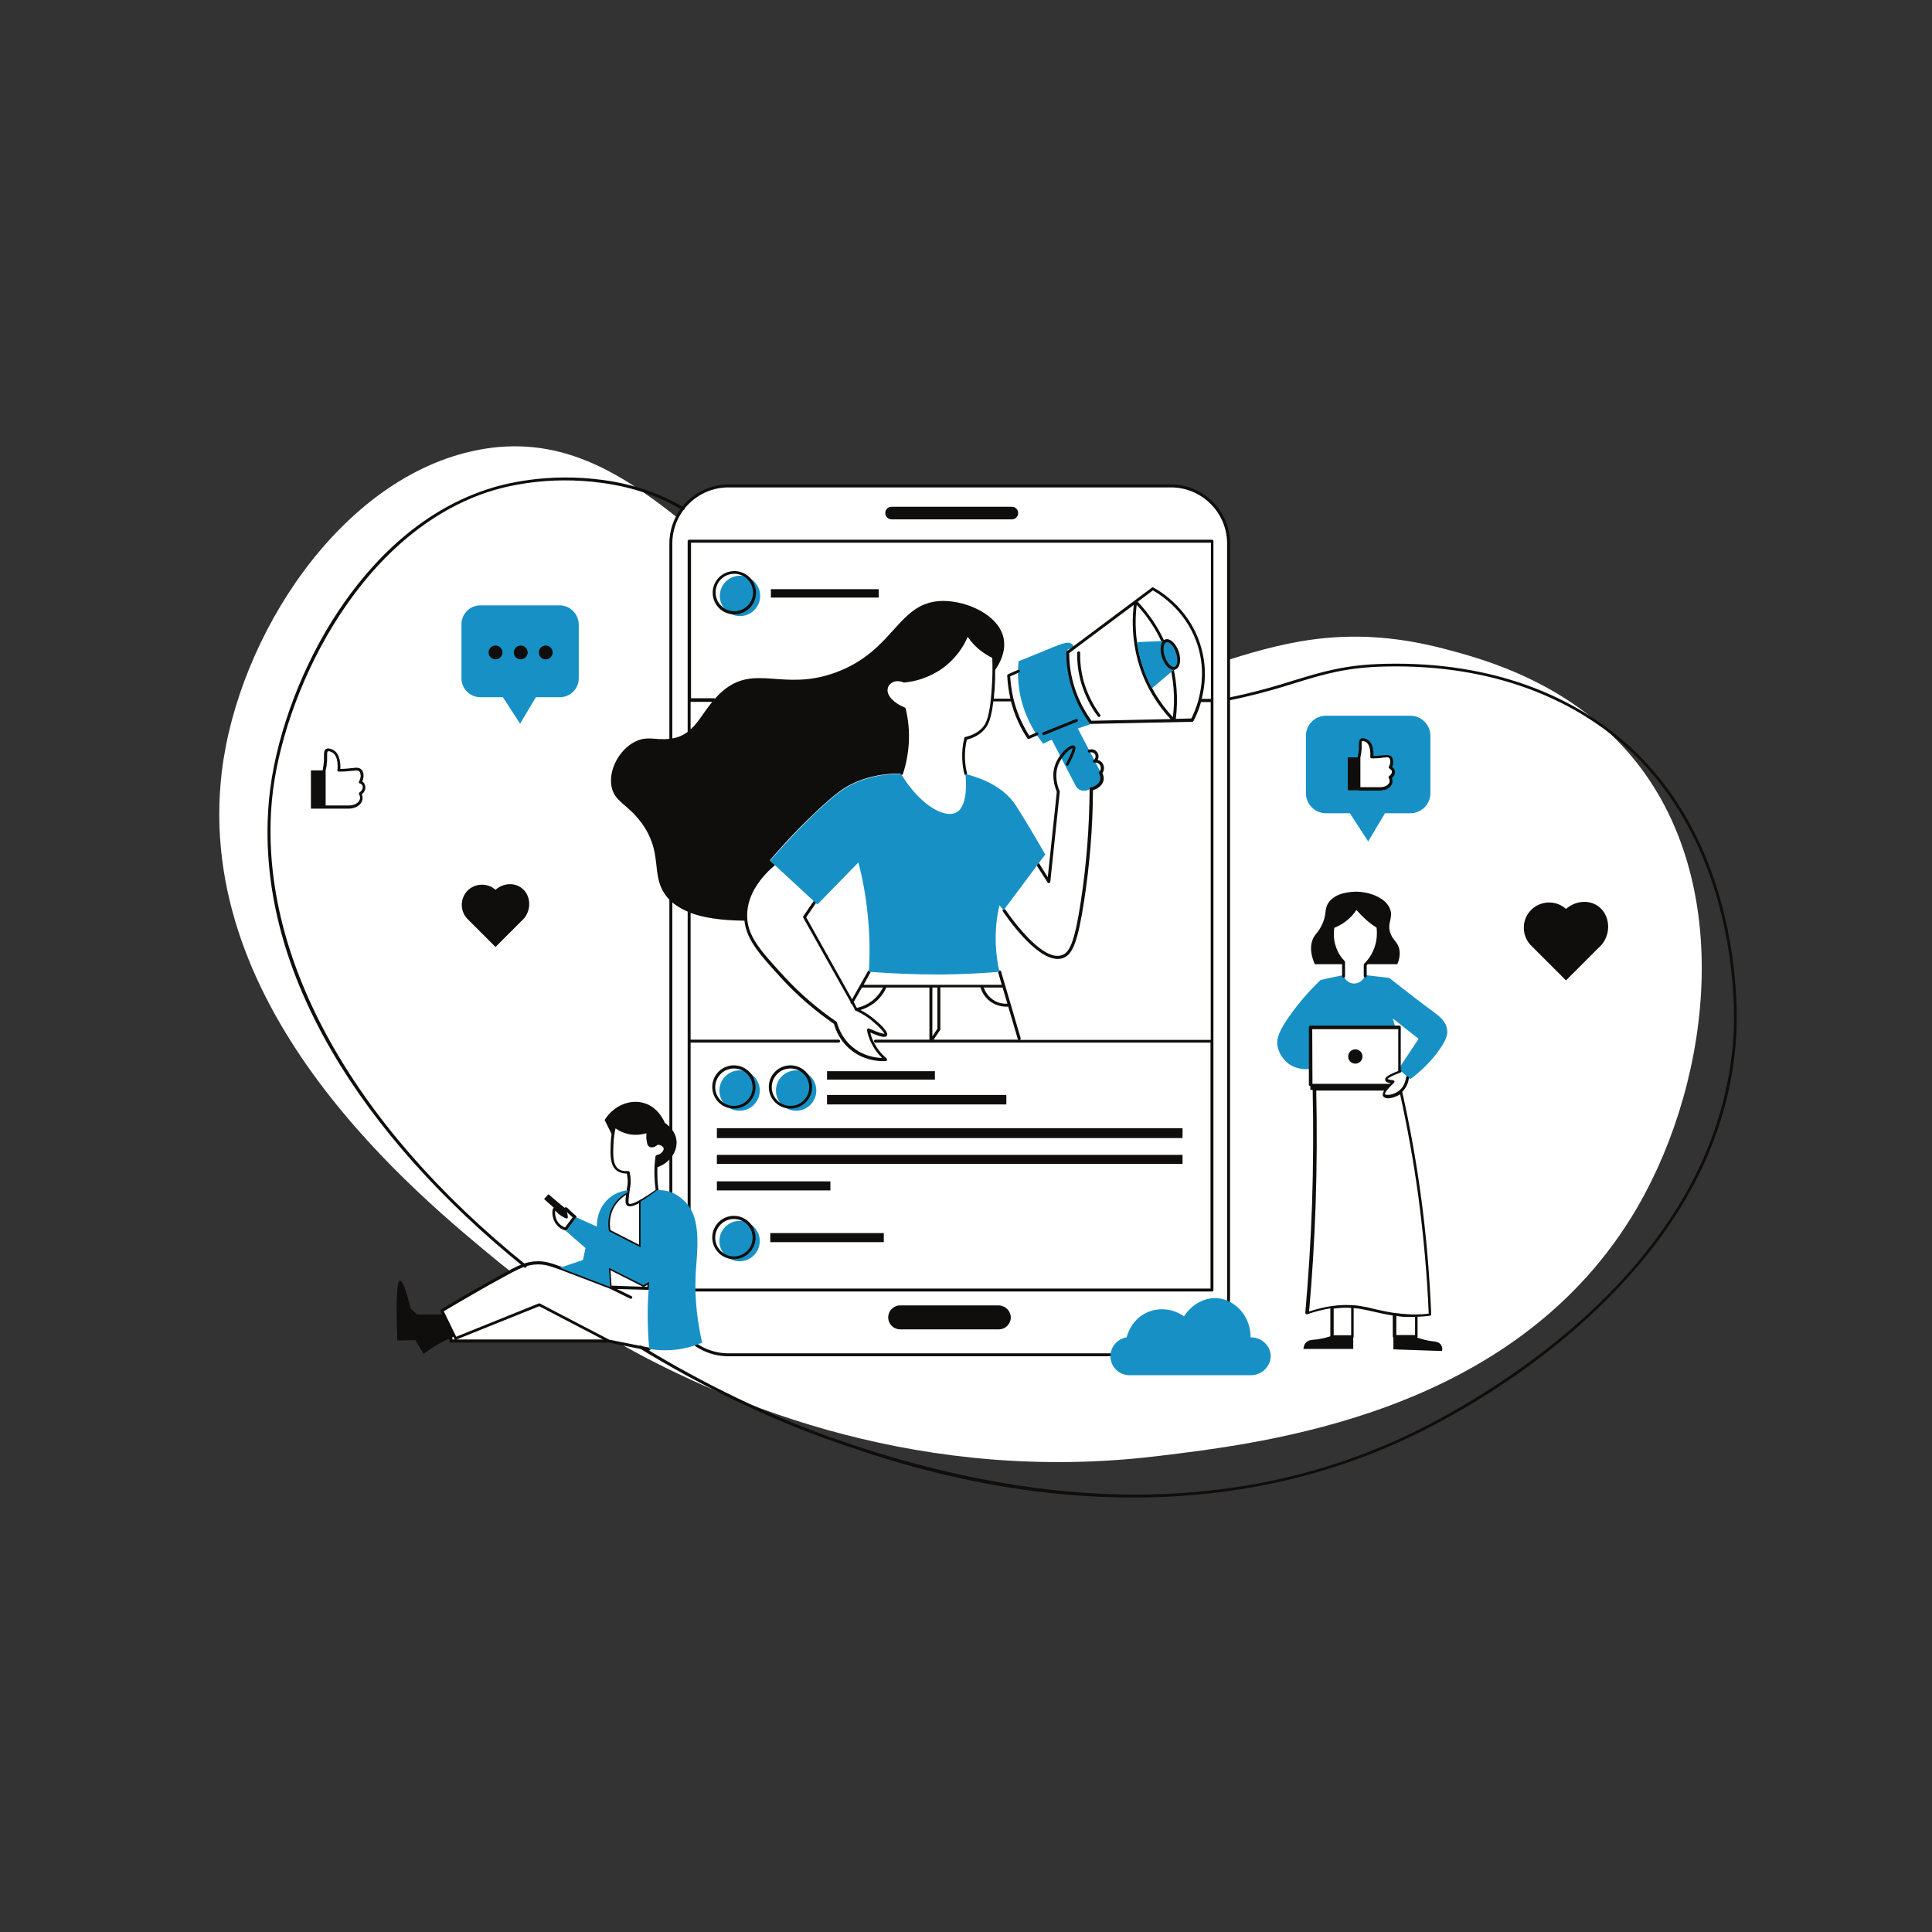 <svg xmlns="http://www.w3.org/2000/svg" xmlns:xlink="http://www.w3.org/1999/xlink" width="1080" viewBox="0 0 810 810" height="1080" preserveAspectRatio="xMidYMid meet"><rect x="0" y="0" width="810" height="810" fill="#333333" stroke="none"/><defs><clipPath id="bf5e3619ea"><path d="M 112 200 L 728.137 200 L 728.137 627.855 L 112 627.855 Z M 112 200 " clip-rule="nonzero"></path></clipPath></defs><path fill="#ffffff" d="M 283.898 216.953 C 287.863 209.105 295.973 203.73 305.402 203.73 L 490.938 203.73 C 504.246 203.73 515.086 214.57 515.086 227.879 L 515.086 276.621 C 541.262 268.336 567.617 262.078 605.605 272.039 C 621.293 276.18 659.457 286.141 685.898 319.367 C 729 373.574 716.309 458.363 683.785 510.629 C 632.75 592.777 531.391 604.941 485.117 610.492 C 387.637 622.215 307.695 590.309 259.129 562.898 L 255.34 562.105 L 189.148 562.105 L 189.148 556.992 L 185.355 549.324 L 214.004 533.02 C 212.238 531.609 210.918 530.551 209.859 529.758 C 174.164 500.496 81 424.168 92.988 323.598 C 99.773 267.102 142.609 199.941 200.34 188.656 C 233.395 182.223 258.512 196.766 283.898 216.953 " fill-opacity="1" fill-rule="nonzero"></path><path fill="#1791c5" d="M 333.785 448.758 C 329.113 448.758 325.32 452.547 325.32 457.219 C 325.32 461.891 329.113 465.68 333.785 465.68 C 338.453 465.68 342.246 461.891 342.246 457.219 C 342.246 452.547 338.453 448.758 333.785 448.758 Z M 310.25 241.367 C 305.578 241.367 301.789 245.156 301.789 249.824 C 301.789 254.496 305.578 258.289 310.25 258.289 C 314.922 258.289 318.711 254.496 318.711 249.824 C 318.711 245.156 314.922 241.367 310.25 241.367 Z M 310.074 511.863 C 305.402 511.863 301.613 515.656 301.613 520.324 C 301.613 524.996 305.402 528.789 310.074 528.789 C 314.746 528.789 318.535 524.996 318.535 520.324 C 318.535 515.656 314.746 511.863 310.074 511.863 Z M 310.074 448.758 C 305.402 448.758 301.613 452.547 301.613 457.219 C 301.613 461.891 305.402 465.68 310.074 465.68 C 314.746 465.68 318.535 461.891 318.535 457.219 C 318.535 452.547 314.746 448.758 310.074 448.758 Z M 459.559 329.504 L 456.387 331.09 C 454.359 332.148 451.891 331.355 450.922 329.328 L 440.961 310.113 C 439.727 310.645 438.492 311.258 437.348 311.789 C 434.703 308.527 430.559 302.445 428.27 293.809 C 426.508 287.02 426.684 281.117 427.035 277.238 C 430.473 275.828 433.91 274.504 437.434 273.008 C 444.75 270.012 447.746 268.598 449.422 270.012 C 449.949 270.453 450.215 270.977 450.305 271.332 C 449.422 271.684 448.539 272.039 447.66 272.301 C 447.57 275.301 447.746 279 448.629 283.055 C 450.305 291.516 453.918 297.773 456.648 301.562 C 456.738 301.562 457.266 301.918 457.355 302.535 C 457.441 303.152 457.004 303.77 456.387 303.945 C 454.887 304.387 453.387 304.914 451.891 305.441 C 455.062 311.523 458.234 317.605 461.41 323.688 C 462.289 325.98 461.586 328.445 459.559 329.504 Z M 603.754 439.68 C 601.461 443.027 597.586 447.789 591.238 452.457 L 587.008 448.758 C 586.742 448.582 586.566 448.406 586.301 448.141 L 587.008 447.172 L 594.766 435.535 L 583.922 426.988 L 584.98 430.602 L 549.812 430.602 L 549.812 447.875 L 549.285 448.141 C 548.492 448.227 544.172 448.844 540.207 445.938 C 539.852 445.672 536.152 442.852 535.535 438.094 C 535.27 435.887 535.535 432.805 541.793 424.344 C 544.438 420.73 548.316 415.969 553.691 410.855 C 556.863 410.152 560.035 409.445 563.211 408.828 C 563.828 410.945 565.766 412.445 567.883 412.355 C 569.91 412.266 571.758 410.855 572.289 408.828 L 582.426 409.977 C 590.004 415.969 595.996 420.551 601.375 424.52 C 603.227 425.93 606.133 428.043 606.664 431.395 C 607.102 433.598 606.398 435.801 603.754 439.68 " fill-opacity="1" fill-rule="nonzero"></path><path fill="#1791c5" d="M 234.625 253.793 L 201.398 253.793 C 197.078 253.793 193.465 257.316 193.465 261.723 L 193.465 284.379 C 193.465 288.695 196.992 292.309 201.398 292.309 L 210.828 292.309 L 218.055 303.414 L 224.668 292.309 L 234.715 292.309 C 239.035 292.309 242.648 288.785 242.648 284.379 L 242.648 261.637 C 242.473 257.316 238.945 253.793 234.625 253.793 Z M 599.699 308.438 L 599.699 332.59 C 599.699 337.172 595.91 340.961 591.328 340.961 L 580.66 340.961 L 573.609 352.773 L 565.941 340.961 L 555.895 340.961 C 551.312 340.961 547.52 337.172 547.52 332.59 L 547.52 308.438 C 547.52 303.855 551.312 300.066 555.895 300.066 L 591.238 300.066 C 595.91 300.066 599.699 303.855 599.699 308.438 " fill-opacity="1" fill-rule="nonzero"></path><path fill="#0f0e0c" d="M 461.32 326.598 C 461.41 325.625 461.055 324.832 460.793 324.305 C 460.617 324.039 460.703 323.777 460.879 323.598 C 461.586 322.805 461.672 321.75 461.234 320.867 C 460.793 320.074 459.824 319.543 458.852 319.723 C 458.59 319.723 458.324 319.633 458.234 319.367 C 458.148 319.105 458.234 318.84 458.5 318.664 C 459.293 318.133 459.559 317.078 459.117 316.285 C 458.676 315.578 457.707 315.227 456.914 315.492 C 456.562 315.578 456.207 315.492 456.121 315.137 C 456.031 314.785 456.121 314.434 456.473 314.344 C 457.883 313.816 459.469 314.344 460.176 315.668 C 460.703 316.637 460.703 317.695 460.176 318.574 C 461.055 318.84 461.938 319.367 462.379 320.25 C 463.082 321.484 462.996 322.98 462.203 324.129 C 462.555 324.832 462.82 325.801 462.73 326.859 C 462.465 328.887 460.617 330.652 458.234 331.266 C 458.148 347.133 456.824 362.996 454.445 378.246 C 451.891 394.551 449.773 400.281 445.633 401.691 C 444.926 401.957 444.223 402.043 443.43 402.043 C 434.086 402.043 421.922 384.238 420.426 382.035 C 420.25 381.77 420.336 381.332 420.602 381.152 C 420.863 380.977 421.219 381.066 421.48 381.332 C 422.098 382.211 436.465 403.543 445.191 400.457 C 448.277 399.398 450.48 395.52 453.125 377.98 C 455.504 362.559 456.738 346.691 456.824 330.652 L 456.824 330.473 C 456.824 330.473 456.824 330.387 456.914 330.387 C 456.914 330.387 456.914 330.297 457.004 330.297 L 457.18 330.121 L 457.355 330.121 C 459.469 329.68 461.055 328.27 461.32 326.598 Z M 435.672 362.027 L 439.285 367.758 L 443.074 331.973 C 442.105 329.594 440.695 325.098 442.461 320.426 C 443.957 316.371 447.484 313.109 449.336 312.582 C 449.773 312.406 450.215 312.492 450.48 312.672 C 451.184 313.109 451.449 314.168 448.012 320.691 C 447.836 320.957 447.484 321.133 447.219 320.957 C 446.953 320.777 446.777 320.426 446.953 320.16 C 449.422 315.492 449.688 314.082 449.688 313.641 C 448.805 313.816 445.191 316.723 443.605 320.867 C 442.02 325.273 443.34 329.504 444.223 331.621 C 444.223 331.707 444.309 331.797 444.309 331.973 L 440.344 369.695 C 440.344 369.961 440.168 370.137 439.902 370.227 L 439.727 370.227 C 439.551 370.227 439.285 370.137 439.199 369.961 L 434.613 362.82 C 434.438 362.559 434.527 362.117 434.793 361.941 C 435.145 361.586 435.496 361.676 435.672 362.027 Z M 571.23 442.941 C 571.23 444.613 569.91 445.938 568.234 445.938 C 566.559 445.938 565.238 444.613 565.238 442.941 C 565.238 441.266 566.559 439.941 568.234 439.941 C 569.91 439.941 571.23 441.266 571.23 442.941 Z M 590.18 552.145 C 590.18 552.145 590.27 552.145 590.18 552.145 C 590.27 552.145 590.27 552.145 590.18 552.145 L 593.266 552.145 L 593.266 559.723 L 585.422 559.723 L 585.422 551.703 C 586.832 551.969 588.418 552.145 590.18 552.145 Z M 569.82 547.473 C 567.969 547.207 566.117 547.121 564.27 547.121 L 563.473 547.121 C 563.211 547.121 562.859 547.121 562.594 547.207 L 561.977 547.207 C 561.27 547.207 560.652 547.297 559.949 547.387 C 559.684 547.387 559.422 547.473 559.156 547.473 C 558.891 547.473 558.715 547.562 558.449 547.562 L 558.363 547.562 C 555.277 548 552.105 548.797 548.844 549.852 C 550.164 535.047 551.047 520.148 551.574 505.344 C 552.105 489.391 552.191 473.172 551.84 457.219 L 580.309 457.219 C 579.781 458.102 579.516 458.98 579.867 459.598 C 580.043 459.863 580.398 460.215 581.191 460.391 C 581.367 460.391 581.633 460.48 581.895 460.48 C 583.305 460.48 585.332 459.863 587.008 458.805 C 590.094 472.82 592.648 487.008 594.586 501.199 C 596.789 517.504 598.289 534.164 598.996 550.734 C 597.145 551 595.293 551.086 593.441 551.086 C 592.473 551.086 591.414 551.086 590.445 551 L 590.27 551 C 588.508 550.91 586.656 550.734 584.891 550.469 L 584.629 550.469 C 581.633 550.027 578.988 549.414 576.52 548.883 C 574.227 548.266 572.113 547.824 569.82 547.473 Z M 561.887 548.355 C 561.887 548.355 561.977 548.355 561.887 548.355 C 562.594 548.355 563.211 548.266 563.914 548.266 C 564.797 548.266 565.59 548.266 566.473 548.355 L 566.473 559.812 L 559.156 559.812 L 559.156 548.617 C 560.035 548.531 561.008 548.441 561.887 548.355 Z M 550.164 431.48 L 586.215 431.48 L 586.215 449.02 C 581.453 450.871 580.574 451.844 580.75 452.812 C 580.836 453.516 581.543 453.867 582.953 454.133 L 582.688 454.398 L 550.254 454.398 Z M 604.105 563.777 C 603.227 562.543 601.727 562.457 600.316 562.281 C 598.73 562.105 596.703 561.664 594.148 560.781 C 594.234 560.695 594.324 560.52 594.324 560.34 L 594.324 552.055 C 596.086 551.969 597.848 551.879 599.523 551.617 C 599.875 551.617 600.051 551.262 600.051 551 C 599.348 534.254 597.938 517.418 595.645 500.848 C 593.707 486.48 591.062 471.938 587.891 457.746 C 589.918 455.809 590.535 453.34 590.711 451.93 C 590.711 451.578 590.535 451.312 590.18 451.227 C 589.828 451.137 589.562 451.402 589.477 451.754 C 589.301 452.988 588.77 455.367 586.832 457.043 C 585.156 458.539 582.602 459.246 581.191 458.98 C 580.84 458.895 580.75 458.805 580.66 458.805 C 580.398 458.453 581.633 456.512 584.453 453.957 C 584.629 453.781 584.715 453.516 584.629 453.34 C 584.539 453.074 584.363 452.988 584.098 452.898 C 582.426 452.723 581.895 452.457 581.719 452.371 C 581.895 452.105 582.777 451.312 587.184 449.637 C 587.535 449.551 587.625 449.199 587.535 448.844 C 587.449 448.668 587.359 448.582 587.273 448.492 L 587.273 430.602 C 587.273 430.246 587.008 429.984 586.656 429.984 L 549.371 429.984 C 549.02 429.984 548.754 430.246 548.754 430.602 L 548.754 454.75 C 548.754 455.102 549.02 455.367 549.371 455.367 L 549.371 456.953 L 550.344 456.953 C 550.695 472.906 550.605 489.035 550.078 504.988 C 549.547 520.062 548.578 535.309 547.258 550.383 C 547.258 550.559 547.344 550.824 547.52 550.91 C 547.699 551 547.875 551.086 548.137 551 C 551.398 549.852 554.574 549.059 557.746 548.531 L 557.746 560.254 C 555.277 561.047 553.34 561.398 551.93 561.574 C 550.078 561.75 548.578 561.75 547.52 562.898 C 546.727 563.691 546.551 564.836 546.465 565.543 L 567.352 565.543 L 567.352 560.871 C 567.441 560.781 567.527 560.605 567.527 560.43 L 567.527 548.441 C 568.145 548.531 568.852 548.531 569.469 548.617 C 571.672 548.973 573.785 549.414 575.992 549.941 C 578.371 550.469 580.926 551.086 583.922 551.527 L 583.922 560.34 C 583.922 560.52 584.012 560.695 584.188 560.781 L 584.188 565.719 L 604.547 566.422 C 604.812 565.805 604.723 564.66 604.105 563.777 Z M 558.539 395.961 C 557.832 393.492 557.746 390.762 558.273 388.207 C 558.273 388.027 558.449 387.852 558.625 387.766 C 560.391 387.148 562.062 386.18 563.562 385.031 C 565.324 383.621 566.824 381.949 567.969 379.922 C 568.059 379.742 568.234 379.656 568.5 379.656 C 568.676 379.656 568.938 379.742 569.027 379.922 C 570.172 381.332 571.406 382.742 572.73 383.977 C 574.316 385.473 576.078 386.797 577.93 387.941 C 578.105 388.027 578.195 388.207 578.195 388.383 C 578.547 391.027 578.547 394.992 576.695 399.223 C 575.812 401.25 574.492 403.102 572.992 404.688 L 572.992 409.184 C 572.992 409.535 572.73 409.801 572.375 409.801 C 572.023 409.801 571.758 409.535 571.758 409.184 L 571.758 404.512 C 571.758 404.336 571.848 404.16 571.938 404.07 C 573.523 402.484 574.758 400.723 575.637 398.781 C 577.402 394.992 577.402 391.379 577.137 388.91 C 575.285 387.766 573.609 386.441 572.023 384.945 C 570.879 383.887 569.73 382.652 568.676 381.508 C 567.527 383.27 566.117 384.855 564.355 386.18 C 562.859 387.324 561.184 388.293 559.422 389 C 559.066 391.289 559.156 393.672 559.773 395.875 C 560.652 399.223 562.418 401.602 563.738 402.926 C 563.828 403.012 563.914 403.188 563.914 403.367 L 563.914 409.27 C 563.914 409.625 563.652 409.887 563.297 409.887 C 562.945 409.887 562.68 409.625 562.68 409.27 L 562.68 403.629 C 561.27 401.867 559.422 399.398 558.539 395.961 Z M 225.902 273.535 C 225.902 271.949 227.223 270.625 228.809 270.625 C 230.395 270.625 231.719 271.949 231.719 273.535 C 231.719 275.125 230.395 276.445 228.809 276.445 C 227.223 276.445 225.902 275.211 225.902 273.535 Z M 215.414 273.535 C 215.414 271.949 216.734 270.625 218.32 270.625 C 219.906 270.625 221.23 271.949 221.23 273.535 C 221.23 275.125 219.906 276.445 218.32 276.445 C 216.734 276.445 215.414 275.211 215.414 273.535 Z M 204.836 273.535 C 204.836 271.949 206.156 270.625 207.746 270.625 C 209.332 270.625 210.652 271.949 210.652 273.535 C 210.652 275.125 209.332 276.445 207.746 276.445 C 206.156 276.445 204.836 275.211 204.836 273.535 Z M 307.871 240.57 C 312.188 240.57 315.715 244.094 315.715 248.418 C 315.715 252.734 312.188 256.258 307.871 256.258 C 303.551 256.258 300.027 252.734 300.027 248.418 C 299.938 244.094 303.465 240.57 307.871 240.57 Z M 307.871 257.582 C 312.895 257.582 316.949 253.531 316.949 248.504 C 316.949 243.48 312.895 239.426 307.871 239.426 C 302.848 239.426 298.793 243.48 298.793 248.504 C 298.793 253.531 302.848 257.582 307.871 257.582 Z M 271.383 539.539 L 256.398 539.012 L 255.957 532.574 L 269.531 539.449 C 269.707 539.539 269.969 539.539 270.148 539.449 L 271.469 538.656 Z M 190.734 561.574 L 189.676 561.574 L 189.676 559.633 L 190.469 561.309 C 190.559 561.484 190.645 561.574 190.734 561.574 Z M 226.078 547.648 L 252.785 561.574 L 191.438 561.574 Z M 271.996 540.773 C 272.352 540.773 272.613 540.508 272.613 540.242 L 272.793 537.422 C 272.793 537.16 272.703 536.984 272.527 536.895 C 272.352 536.805 272.086 536.805 271.91 536.895 L 269.883 538.215 L 255.605 530.988 C 255.426 530.902 255.164 530.902 254.988 530.988 C 254.812 531.078 254.723 531.34 254.723 531.52 L 255.25 538.656 C 252.961 537.777 248.375 536.012 242.559 533.809 L 241.766 533.547 C 231.719 529.668 229.25 528.785 225.637 528.785 L 225.547 528.785 C 220.523 528.785 217.086 530.547 209.859 534.602 C 201.488 539.188 193.113 544.035 184.918 548.969 C 184.652 549.145 184.562 549.5 184.652 549.762 L 188.355 557.254 L 188.355 562.277 C 188.355 562.633 188.617 562.895 188.969 562.895 L 255.164 562.895 L 271.996 566.246 L 272.086 566.246 C 272.352 566.246 272.613 566.07 272.703 565.715 C 272.793 565.363 272.527 565.098 272.262 565.012 L 255.426 561.66 L 226.34 546.5 C 226.164 546.414 225.988 546.414 225.812 546.5 L 191.262 560.43 L 186.062 549.762 C 194.082 545.004 202.281 540.242 210.477 535.75 C 217.527 531.871 220.879 530.109 225.547 530.109 L 225.637 530.109 C 229.074 530.109 231.453 530.988 241.324 534.777 L 242.031 535.043 C 248.73 537.602 253.754 539.539 255.605 540.242 L 264.242 544.473 C 264.508 544.652 264.945 544.473 265.035 544.211 C 265.211 543.945 265.035 543.504 264.77 543.418 L 258.688 540.422 Z M 277.992 482.512 C 277.461 483.395 276.492 484.012 275.348 484.277 C 275.082 484.363 274.906 484.539 274.816 484.805 C 274.465 487.449 274.289 490.094 274.379 492.738 C 274.465 494.766 274.555 496.793 274.906 498.82 C 265.477 505.516 263.977 504.812 263.711 504.637 C 263.273 504.281 263.625 501.992 263.977 499.258 C 264.066 498.82 264.066 498.465 264.152 498.113 C 264.328 497.145 264.418 496.352 264.418 495.203 C 264.418 493.973 264.242 492.648 263.977 491.414 C 263.891 491.148 263.625 490.973 263.359 490.973 L 263.273 490.973 C 261.598 491.062 260.273 490.797 259.305 490.094 C 256.84 488.242 257.016 484.098 257.191 479.781 C 257.277 477.578 257.543 475.285 258.07 473.082 C 259.57 474.141 261.246 474.934 263.098 475.375 C 266.355 476.168 269.176 475.637 271.027 475.109 C 270.941 476.168 270.941 477.223 271.117 478.281 C 271.293 479.43 271.469 480.398 272.352 480.84 C 273.23 481.277 274.555 481.016 275.699 479.957 C 277.023 479.957 277.992 480.66 278.168 481.277 C 278.344 481.367 278.254 481.984 277.992 482.512 Z M 268.031 521.91 L 255.957 515.742 C 255.605 513.891 255.25 509.746 257.719 505.691 C 259.129 503.402 260.98 501.902 262.48 500.934 C 262.125 503.402 262.125 504.637 262.832 505.34 C 263.098 505.605 263.449 505.781 264.066 505.781 C 264.859 505.781 266.094 505.43 267.945 504.461 L 267.945 521.91 Z M 275.523 478.457 C 275.348 478.457 275.258 478.547 275.082 478.633 C 274.203 479.516 273.32 479.781 272.969 479.516 C 272.703 479.34 272.527 478.812 272.438 477.84 C 272.262 476.605 272.262 475.375 272.438 474.051 C 272.438 473.875 272.352 473.609 272.262 473.434 C 272.086 473.258 271.82 473.258 271.645 473.348 C 270.148 473.965 267.062 474.758 263.535 473.875 C 261.598 473.434 259.836 472.465 258.25 471.23 C 258.07 471.055 257.895 471.055 257.633 471.145 C 257.453 471.23 257.277 471.406 257.191 471.582 C 256.574 474.141 256.133 476.785 256.043 479.43 C 255.867 484.098 255.691 488.594 258.602 490.797 C 259.66 491.59 261.156 492.031 262.832 492.031 C 263.008 493 263.098 494.059 263.184 495.027 C 263.184 496.086 263.098 496.793 262.918 497.762 C 262.832 498.113 262.832 498.465 262.742 498.996 C 262.742 499.172 262.656 499.348 262.656 499.523 C 260.891 500.492 258.426 502.168 256.66 505.164 C 253.84 509.746 254.457 514.508 254.812 516.359 C 254.812 516.535 254.988 516.711 255.164 516.801 L 268.383 523.586 C 268.473 523.672 268.559 523.672 268.648 523.672 C 268.738 523.672 268.914 523.672 269 523.586 C 269.176 523.496 269.266 523.234 269.266 523.059 L 269.266 504.02 C 270.941 503.051 273.145 501.641 275.875 499.699 C 276.051 499.523 276.141 499.348 276.141 499.082 C 275.789 496.969 275.613 494.852 275.613 492.738 C 275.523 490.27 275.699 487.891 275.965 485.422 C 277.285 485.07 278.434 484.277 279.051 483.219 C 279.578 482.336 279.664 481.453 279.402 480.75 C 278.961 479.34 277.375 478.457 275.523 478.457 Z M 307.695 526.758 C 303.375 526.758 299.852 523.234 299.852 518.914 C 299.852 514.594 303.375 511.07 307.695 511.07 C 312.012 511.07 315.539 514.594 315.539 518.914 C 315.539 523.234 312.012 526.758 307.695 526.758 Z M 307.695 509.746 C 302.672 509.746 298.617 513.801 298.617 518.824 C 298.617 523.852 302.672 527.906 307.695 527.906 C 312.719 527.906 316.773 523.852 316.773 518.824 C 316.773 513.891 312.719 509.746 307.695 509.746 Z M 331.402 463.652 C 327.086 463.652 323.559 460.125 323.559 455.805 C 323.559 451.488 327.086 447.961 331.402 447.961 C 335.723 447.961 339.25 451.488 339.25 455.805 C 339.336 460.125 335.723 463.652 331.402 463.652 Z M 331.402 446.641 C 326.379 446.641 322.324 450.695 322.324 455.719 C 322.324 460.742 326.379 464.797 331.402 464.797 C 336.426 464.797 340.48 460.742 340.48 455.719 C 340.48 450.781 336.426 446.641 331.402 446.641 Z M 307.695 463.652 C 303.375 463.652 299.852 460.125 299.852 455.805 C 299.852 451.488 303.375 447.961 307.695 447.961 C 312.012 447.961 315.539 451.488 315.539 455.805 C 315.539 460.125 312.012 463.652 307.695 463.652 Z M 307.695 446.641 C 302.672 446.641 298.617 450.695 298.617 455.719 C 298.617 460.742 302.672 464.797 307.695 464.797 C 312.719 464.797 316.773 460.742 316.773 455.719 C 316.773 450.781 312.719 446.641 307.695 446.641 Z M 436.996 307.82 C 436.906 307.469 436.996 307.117 437.348 307.027 L 451.098 301.473 C 451.449 301.387 451.801 301.473 451.891 301.828 C 451.977 302.18 451.891 302.531 451.539 302.621 L 437.789 308.172 C 437.699 308.172 437.613 308.262 437.523 308.262 C 437.348 308.172 437.082 308.086 436.996 307.82 Z M 461.234 299.625 C 461.41 299.887 461.41 300.242 461.145 300.504 C 461.055 300.594 460.879 300.594 460.793 300.594 C 460.617 300.594 460.441 300.504 460.262 300.328 C 457.004 296.012 454.711 291.164 453.211 286.051 C 452.066 281.996 451.539 277.852 451.625 273.711 C 451.625 273.359 451.891 273.094 452.242 273.094 C 452.594 273.094 452.859 273.359 452.859 273.711 C 452.773 277.766 453.301 281.82 454.359 285.699 C 455.855 290.723 458.148 295.395 461.234 299.625 Z M 237.711 508.16 L 238.242 508.691 C 238.859 509.309 239.473 509.836 240.09 510.363 L 236.918 514.594 C 235.859 514.242 234.98 513.625 234.273 512.832 C 232.688 510.98 232.602 508.516 232.777 507.543 L 232.863 507.633 L 233.922 508.691 C 234.891 509.57 236.035 510.277 237.27 510.805 C 237.449 510.895 237.711 510.895 237.887 510.719 C 238.062 510.539 238.152 510.277 238.062 510.102 C 237.977 509.219 237.801 508.602 237.711 508.16 Z M 229.957 500.668 C 229.34 501.375 228.723 501.992 228.105 502.695 L 232.16 506.309 C 231.984 506.488 231.805 506.75 231.719 507.105 C 231.367 508.516 231.629 511.512 233.48 513.625 C 234.363 514.684 235.598 515.477 237.094 515.918 L 237.27 515.918 C 237.449 515.918 237.625 515.828 237.801 515.652 L 241.59 510.539 C 241.68 510.453 241.766 510.277 241.68 510.102 C 241.68 509.926 241.59 509.836 241.414 509.66 C 240.621 509.043 239.914 508.426 239.211 507.719 L 238.504 507.016 C 237.887 506.398 237.449 505.957 236.918 506.223 C 236.832 506.223 236.742 506.309 236.742 506.398 C 234.449 504.547 232.16 502.609 229.957 500.668 Z M 289.539 294.246 L 298.617 294.246 C 295.18 298.391 292.887 302.797 289.539 305.793 Z M 490.938 276.18 C 487.586 265.07 481.594 257.141 477.012 252.293 L 483.355 247.535 C 487.145 249.648 498.25 257.055 502.395 271.508 C 504.863 280.059 503.98 287.637 502.48 293.277 L 502.48 293.453 C 501.512 296.805 500.367 299.449 499.484 301.211 L 492.965 301.387 C 494.02 293.012 493.402 284.289 490.938 276.18 Z M 477.98 280.059 C 480.625 287.988 485.031 295.305 490.758 301.477 L 457.621 302.18 C 454.621 298.039 452.242 293.453 450.656 288.605 C 449.07 283.848 448.277 278.824 448.277 273.801 L 475.336 253.613 C 474.277 262.43 475.16 271.598 477.98 280.059 Z M 491.73 300.68 C 486.176 294.688 481.77 287.371 479.215 279.617 C 475.688 269.305 475.777 259.961 476.57 253.613 C 481.062 258.375 486.617 265.953 489.789 276.531 C 492.082 284.289 492.785 292.66 491.73 300.68 Z M 507.508 293.012 L 503.805 293.012 C 505.301 287.285 506.008 279.703 503.539 271.242 C 499.133 255.816 487.145 248.242 483.531 246.297 C 483.355 246.211 483.09 246.211 482.914 246.387 L 447.309 273.004 C 447.129 273.094 447.043 273.27 447.043 273.535 C 447.043 278.824 447.836 284.023 449.512 289.047 C 451.184 294.16 453.652 298.918 456.824 303.238 C 456.914 303.414 457.09 303.5 457.355 303.5 L 499.836 302.621 C 500.102 302.621 500.277 302.531 500.367 302.27 C 501.25 300.594 502.57 297.859 503.539 294.336 L 507.594 294.336 L 507.594 435.977 L 427.562 435.977 C 427.828 435.887 428.004 435.535 427.918 435.27 L 419.719 407.328 C 419.633 406.977 419.277 406.801 418.926 406.891 C 418.574 406.977 418.398 407.328 418.484 407.684 L 419.984 412.883 L 362.078 412.883 L 364.898 407.77 C 365.074 407.508 364.984 407.066 364.633 406.977 C 364.367 406.801 363.926 406.891 363.84 407.242 L 357.23 418.965 L 338.016 384.59 L 342.156 378.508 C 342.332 378.242 342.246 377.891 341.98 377.629 C 341.715 377.449 341.363 377.539 341.098 377.805 L 336.781 384.148 C 336.691 384.324 336.605 384.59 336.781 384.766 L 356.613 420.109 C 356.523 420.375 356.613 420.641 356.875 420.816 L 357.051 420.816 L 358.285 423.02 C 358.285 423.105 358.199 423.195 358.285 423.281 C 358.375 423.547 358.641 423.812 358.902 423.812 L 358.992 423.812 C 361.461 424.957 363.75 426.367 365.777 428.129 C 368.512 430.336 370.539 432.625 370.801 433.418 C 370.363 433.418 368.949 433.242 364.367 431.215 C 364.191 431.129 363.926 431.129 363.75 431.305 C 363.574 431.48 363.488 431.656 363.488 431.922 C 363.84 433.773 364.457 435.621 365.336 437.387 C 366.484 439.676 367.98 441.793 369.832 443.555 C 367.012 443.469 362.164 442.762 357.758 439.238 C 353.262 435.711 351.586 431.129 350.883 428.66 C 350.883 428.484 350.793 428.395 350.617 428.309 C 342.598 422.754 335.195 416.41 328.672 409.27 C 318.27 397.988 313.246 392.172 313.246 383.797 C 313.246 374.543 319.594 367.227 324.969 362.645 C 325.234 362.469 325.234 362.027 325.059 361.762 C 324.883 361.496 324.441 361.496 324.176 361.672 C 324.09 361.762 324 361.762 324 361.852 C 323.559 361.496 323.207 361.059 322.766 360.703 C 329.906 352.332 336.25 345.898 341.098 341.312 C 350.355 332.41 353.969 330.297 356.523 328.973 C 364.543 324.918 372.211 324.301 377.324 324.301 C 377.324 324.566 377.5 324.832 377.766 324.918 L 377.941 324.918 C 378.207 324.918 378.469 324.742 378.559 324.48 C 379.969 320.25 380.762 315.754 381.027 311.348 C 381.289 306.586 380.852 301.738 379.703 297.066 C 379.617 296.891 379.527 296.715 379.352 296.629 C 374.855 294.863 371.859 291.691 372.125 289.137 C 372.125 288.781 372.301 287.547 373.359 286.668 C 374.68 285.434 376.797 285.258 378.91 286.137 C 379 286.137 379.086 286.227 379.176 286.137 C 383.141 285.785 389.047 284.465 394.953 280.32 C 400.77 276.18 404.031 270.977 405.707 267.012 C 407.293 269.305 409.145 271.332 411.434 273.004 C 412.844 274.062 414.43 275.031 416.016 275.824 C 416.195 280.234 416.105 284.727 415.754 289.047 C 415.047 300.152 413.461 303.324 411.965 305 C 410.199 306.938 407.82 308.262 404.734 308.965 C 404.473 309.055 404.297 309.23 404.297 309.406 C 403.59 312.227 403.324 315.047 403.414 317.957 C 403.5 320.16 403.766 322.363 404.297 324.48 C 404.383 324.832 404.734 325.008 405 324.918 C 405.352 324.832 405.527 324.48 405.441 324.215 C 404.91 322.188 404.648 320.07 404.559 317.957 C 404.473 315.312 404.734 312.668 405.352 310.113 C 408.438 309.32 410.906 307.91 412.758 305.793 C 414.168 304.207 415.578 301.652 416.457 294.07 L 423.863 294.07 C 424.039 294.777 424.215 295.57 424.48 296.273 C 425.891 300.945 428.004 305.441 430.738 309.582 C 430.824 309.758 431.09 309.848 431.266 309.848 C 431.355 309.848 431.441 309.848 431.531 309.758 L 434.969 308.262 C 435.32 308.086 435.406 307.734 435.32 307.469 C 435.145 307.117 434.793 307.027 434.527 307.117 L 431.531 308.438 C 429.062 304.559 427.035 300.328 425.711 295.922 C 424.48 291.957 423.773 287.812 423.508 283.582 L 427.301 281.906 C 427.652 281.73 427.738 281.379 427.562 281.113 C 427.387 280.762 427.035 280.672 426.77 280.852 L 422.629 282.699 C 422.363 282.789 422.277 283.055 422.277 283.316 C 422.453 286.578 422.891 289.754 423.598 292.926 L 416.633 292.926 C 416.723 291.781 416.812 290.547 416.988 289.137 C 417.164 286.402 417.25 283.672 417.25 280.852 C 419.277 277.941 421.836 273.004 420.777 267.633 C 418.84 257.938 405.617 251.941 395.395 251.941 C 376.355 252.027 375.387 272.738 350.441 281.906 C 328.23 290.105 316.508 278.031 302.848 289.84 C 301.699 290.809 300.73 291.867 299.762 292.926 C 299.672 292.836 299.496 292.75 299.32 292.75 L 289.715 292.75 L 289.715 227.527 L 507.684 227.527 L 507.684 293.012 Z M 411.082 414.027 C 411.523 415.527 412.934 418.875 416.547 420.727 C 418.484 421.785 420.512 422.051 421.922 422.051 L 422.715 422.051 L 426.684 435.535 C 426.77 435.711 426.945 435.887 427.121 435.887 L 391.426 435.887 L 394.16 431.832 C 394.246 431.746 394.246 431.656 394.246 431.48 L 394.246 413.941 L 411.082 413.941 Z M 422.363 420.816 C 421.043 420.902 419.102 420.727 417.164 419.668 C 414.254 418.082 412.934 415.438 412.402 414.027 L 420.336 414.027 Z M 393.012 414.027 L 393.012 431.305 L 390.898 434.477 L 390.898 414.027 Z M 357.934 420.109 L 361.371 414.027 L 370.184 414.027 C 369.305 415.793 367.895 417.906 365.426 419.758 C 363.664 421.078 361.547 422.051 359.254 422.578 Z M 289.539 437.121 L 351.586 437.121 C 351.941 437.121 352.203 436.855 352.203 436.504 C 352.203 436.152 351.941 435.887 351.586 435.887 L 289.539 435.887 L 289.539 382.738 C 294.738 384.68 301.965 385.91 312.102 386 C 312.984 394.195 318.977 400.719 327.703 410.238 C 334.223 417.379 341.629 423.723 349.648 429.277 C 350.355 431.922 352.203 436.594 356.875 440.293 C 361.812 444.262 367.277 444.879 370.184 444.879 L 371.332 444.879 C 371.594 444.879 371.773 444.699 371.859 444.438 C 371.949 444.172 371.859 443.906 371.684 443.73 C 369.391 441.793 367.629 439.5 366.309 436.855 C 365.691 435.621 365.16 434.301 364.898 432.891 C 370.449 435.359 371.418 434.828 371.859 434.211 C 372.828 432.715 368.422 428.836 366.484 427.25 C 364.719 425.75 362.781 424.516 360.754 423.461 C 362.691 422.844 364.543 421.961 366.219 420.727 C 369.129 418.613 370.715 415.969 371.594 414.027 L 389.664 414.027 L 389.664 435.887 L 367.012 435.887 C 366.66 435.887 366.395 436.152 366.395 436.504 C 366.395 436.855 366.66 437.121 367.012 437.121 L 507.508 437.121 L 507.508 540.242 L 289.539 540.242 Z M 514.469 543.859 C 514.469 556.812 503.891 567.391 490.938 567.391 L 305.402 567.391 C 292.445 567.391 281.871 556.812 281.871 543.859 L 281.871 378.332 C 283.543 379.742 285.66 381.062 288.305 382.211 L 288.305 540.859 C 288.305 541.215 288.566 541.477 288.922 541.477 L 508.121 541.477 C 508.477 541.477 508.738 541.215 508.738 540.859 L 508.738 226.91 C 508.738 226.555 508.477 226.289 508.121 226.289 L 288.922 226.289 C 288.566 226.289 288.305 226.555 288.305 226.906 L 288.305 306.852 C 286.629 308.086 284.691 309.055 282.309 309.496 C 282.133 309.496 281.957 309.582 281.871 309.582 L 281.871 227.879 C 281.871 214.922 292.445 204.348 305.402 204.348 L 490.938 204.348 C 503.891 204.348 514.469 214.922 514.469 227.879 Z M 298.617 204.082 C 288.215 206.988 280.637 216.594 280.637 227.879 L 280.637 309.758 C 274.641 310.465 271.383 308.262 266.004 311.082 C 259.746 314.344 255.25 322.453 256.309 329.328 C 257.367 336.203 263.098 336.906 269.09 345.191 C 277.727 357.09 273.145 365.992 278.344 374.277 C 278.961 375.246 279.664 376.215 280.637 377.188 L 280.637 543.859 C 280.637 557.52 291.742 568.625 305.402 568.625 L 490.938 568.625 C 504.598 568.625 515.703 557.52 515.703 543.859 L 515.703 227.879 C 515.703 214.215 504.598 203.109 490.938 203.109 L 305.402 203.109 C 303.023 203.199 300.82 203.465 298.617 204.082 " fill-opacity="1" fill-rule="nonzero"></path><path fill="#ffffff" d="M 570.348 314.875 L 570.789 310.289 L 573.082 310.645 L 575.375 315.312 L 574.934 317.605 L 582.426 316.988 L 583.57 319.281 L 582.512 322.367 L 584.188 323.688 L 582.863 326.418 L 583.305 329.328 L 580.043 331.355 L 568.586 330.914 L 569.555 326.418 L 570.348 314.875 " fill-opacity="1" fill-rule="nonzero"></path><path fill="#0f0e0c" d="M 150.719 332.238 C 150.453 332.414 150.367 332.766 150.543 333.031 C 151.07 333.91 150.984 334.617 150.895 334.969 C 150.543 336.555 148.605 337.703 146.309 337.703 L 136.527 337.703 L 136.527 322.98 C 136.879 321.66 137.055 320.25 137.145 318.84 L 137.145 316.988 C 137.145 315.93 137.145 315.227 137.406 315.051 C 137.762 314.785 138.73 315.137 139.348 315.492 C 142.078 317.164 141.551 322.277 141.461 322.895 C 141.461 323.07 141.461 323.246 141.637 323.336 C 141.727 323.422 141.902 323.512 142.078 323.512 C 144.105 323.512 146.047 323.336 147.898 323.16 L 148.074 323.16 C 149.129 322.98 150.102 322.895 150.629 323.422 C 150.984 323.777 151.07 324.305 151.156 324.656 C 151.422 325.891 150.809 327.035 150.543 327.566 C 150.453 327.742 150.453 327.918 150.453 328.094 C 150.543 328.27 150.629 328.445 150.809 328.445 C 151.156 328.535 151.688 328.801 151.949 329.328 C 152.305 330.211 151.949 331.445 150.719 332.238 Z M 151.863 327.652 C 152.215 326.859 152.57 325.715 152.391 324.48 C 152.305 323.953 152.129 323.16 151.422 322.543 C 150.453 321.66 149.129 321.836 147.898 322.012 L 147.723 322.012 C 146.137 322.188 144.457 322.367 142.695 322.367 C 142.785 320.516 142.695 316.195 139.875 314.52 C 139.523 314.344 137.762 313.285 136.613 314.082 C 135.824 314.609 135.824 315.668 135.824 317.078 L 135.824 318.84 C 135.734 320.16 135.559 321.57 135.293 322.805 L 135.293 322.98 L 130.355 322.98 L 130.355 339.023 L 146.223 339.023 C 149.129 339.023 151.508 337.438 151.949 335.32 C 152.039 334.793 152.039 334 151.688 333.031 C 153.012 331.973 153.535 330.297 152.922 328.977 C 152.746 328.27 152.305 327.918 151.863 327.652 Z M 219.73 385.031 L 207.746 397.02 L 195.758 385.031 C 192.762 381.684 192.938 376.57 196.023 373.398 C 199.195 370.227 204.395 370.047 207.746 373.047 C 210.918 370.227 215.5 369.961 218.496 372.164 C 222.289 374.809 223.168 380.801 219.73 385.031 Z M 570.348 317.605 C 570.613 316.461 570.789 315.227 570.879 313.992 L 570.879 312.406 C 570.879 311.613 570.879 310.906 571.055 310.73 C 571.32 310.555 572.113 310.82 572.641 311.082 C 574.934 312.492 574.492 316.902 574.492 317.34 C 574.492 317.52 574.492 317.695 574.668 317.781 C 574.758 317.871 574.934 317.957 575.109 317.957 C 576.871 317.957 578.547 317.871 580.133 317.605 L 580.309 317.605 C 581.191 317.52 581.984 317.34 582.426 317.781 C 582.688 318.047 582.777 318.488 582.863 318.84 C 583.043 319.898 582.602 320.867 582.336 321.309 C 582.25 321.484 582.25 321.66 582.25 321.836 C 582.336 322.012 582.426 322.188 582.602 322.188 C 582.777 322.277 583.305 322.453 583.48 322.98 C 583.746 323.598 583.48 324.656 582.426 325.363 C 582.16 325.539 582.07 325.891 582.25 326.156 C 582.602 326.859 582.602 327.391 582.602 327.742 C 582.336 329.062 580.66 330.035 578.723 330.035 L 570.348 330.035 Z M 569.73 331.445 L 578.723 331.445 C 581.277 331.445 583.395 330.035 583.746 328.184 C 583.836 327.742 583.836 327.035 583.57 326.242 C 584.715 325.273 585.156 323.863 584.629 322.719 C 584.363 322.188 584.012 321.836 583.66 321.66 C 584.012 320.953 584.273 319.984 584.098 318.93 C 584.012 318.488 583.922 317.781 583.305 317.164 C 582.426 316.371 581.277 316.547 580.223 316.637 L 580.043 316.637 C 578.723 316.812 577.312 316.902 575.812 316.902 C 575.902 315.227 575.812 311.613 573.348 310.113 C 572.906 309.848 571.496 309.055 570.438 309.762 C 569.73 310.289 569.73 311.172 569.73 312.406 L 569.73 313.902 C 569.645 315.051 569.469 316.195 569.203 317.34 L 569.203 317.52 L 565.062 317.52 L 565.062 331.355 L 569.469 331.355 C 569.555 331.445 569.645 331.445 569.73 331.445 Z M 585.863 404.246 L 572.289 404.246 C 573.434 403.102 574.844 401.34 575.988 398.871 C 578.016 394.375 577.754 390.234 577.488 388.383 C 575.902 387.41 574.051 386.09 572.199 384.328 C 570.613 382.918 569.379 381.508 568.41 380.273 C 567.617 381.594 566.207 383.711 563.828 385.562 C 561.887 387.059 560.035 387.941 558.715 388.383 C 558.449 389.879 558.188 392.613 558.98 395.875 C 559.949 399.664 561.977 402.043 563.121 403.188 L 563.121 404.246 L 551.223 404.246 C 549.285 399.75 549.371 396.492 550.254 394.109 C 551.137 391.645 552.367 391.465 554.043 388.117 C 556.512 383.27 555.012 381.332 556.953 378.512 C 559.949 374.016 566.824 373.926 568.234 373.84 C 573.785 373.75 581.191 376.305 582.863 381.332 C 584.188 385.121 581.191 387.234 583.129 391.73 C 584.273 394.465 586.039 395.082 586.656 397.902 C 587.184 400.367 586.48 402.66 585.863 404.246 Z M 368.422 250.531 L 323.207 250.531 L 323.207 247.008 L 368.422 247.008 Z M 283.633 478.195 C 284.074 482.953 280.637 487.891 274.996 489.566 C 275.082 487.891 275.172 486.305 275.434 484.805 C 278.078 484.367 279.312 482.16 278.871 480.75 C 278.52 479.781 277.199 478.988 275.523 479.078 C 274.465 480.047 273.406 480.488 272.613 480.047 C 272.086 479.781 271.91 478.988 271.734 477.93 C 271.559 477.051 271.469 475.641 271.734 473.965 C 270.5 474.492 267.238 475.465 263.273 474.492 C 260.629 473.875 258.777 472.555 257.719 471.762 C 257.277 473.348 257.016 474.848 256.836 476.258 C 255.691 474.055 254.633 471.762 253.488 469.559 C 257.277 463.477 264.242 460.656 270.148 462.508 C 275.965 464.27 278.344 469.91 278.785 470.793 C 279.402 471.234 283.191 473.789 283.633 478.195 Z M 322.941 516.977 L 370.539 516.977 L 370.539 520.766 L 322.941 520.766 Z M 348.148 499.086 L 300.555 499.086 L 300.555 495.293 L 348.148 495.293 Z M 300.555 484.188 L 495.785 484.188 L 495.785 487.98 L 300.555 487.98 Z M 300.555 472.996 L 495.785 472.996 L 495.785 477.137 L 300.555 477.137 Z M 346.738 459.07 L 421.922 459.07 L 421.922 463.035 L 346.738 463.035 Z M 391.957 449.109 L 391.957 452.637 L 346.738 452.637 L 346.738 449.109 Z M 423.773 552.32 C 423.773 555.055 421.57 557.344 418.75 557.344 L 377.414 557.344 C 374.68 557.344 372.387 555.141 372.387 552.32 C 372.387 549.59 374.594 547.297 377.414 547.297 L 418.75 547.297 C 421.48 547.387 423.773 549.59 423.773 552.32 Z M 373.797 217.742 L 424.215 217.742 C 425.711 217.742 426.859 216.598 426.859 215.102 C 426.859 213.602 425.711 212.457 424.215 212.457 L 373.797 212.457 C 372.301 212.457 371.156 213.602 371.156 215.102 C 371.156 216.598 372.387 217.742 373.797 217.742 Z M 656.551 411.035 L 641.566 396.051 C 637.863 391.906 637.953 385.473 641.918 381.508 C 645.883 377.539 652.32 377.277 656.551 381.066 C 660.605 377.539 666.246 377.188 670.035 379.922 C 674.707 383.27 675.852 390.762 671.531 396.051 Z M 190.379 560.254 C 189.941 560.43 189.5 560.605 189.059 560.871 L 189.059 561.488 L 187.648 561.488 C 186.238 562.191 184.738 562.984 183.152 563.867 C 181.039 565.102 179.188 566.422 177.602 567.656 C 176.367 565.543 175.223 563.602 174.164 561.84 C 171.605 561.93 169.137 561.93 166.582 562.016 C 165.965 545.445 166.316 537.074 167.73 536.895 C 168.695 536.809 170.199 540.688 172.223 548.707 C 173.016 549.41 173.898 550.117 174.781 551.086 L 185.973 551.086 L 188.617 555.848 L 188.707 557.082 C 189.324 558.137 189.852 559.195 190.379 560.254 " fill-opacity="1" fill-rule="nonzero"></path><path fill="#1791c5" d="M 483.004 288.52 C 486.352 285.699 489.789 282.789 493.141 279.969 C 493.316 279.617 494.988 276.711 493.668 273.273 C 492.434 270.012 489.348 268.863 488.996 268.688 C 484.941 268.863 480.801 269.039 476.746 269.215 C 477.098 272.039 477.715 275.562 479.035 279.441 C 480.184 283.055 481.594 286.051 483.004 288.52 Z M 524.34 560.695 C 524.34 551.969 518.082 545.094 510.68 544.301 C 505.215 543.77 499.66 546.77 496.402 551.879 C 491.816 548.617 485.824 548 480.801 550.293 C 474.277 553.289 472.602 559.812 472.34 560.695 C 468.371 561.312 465.465 564.836 465.551 568.801 C 465.641 572.945 468.988 576.383 473.219 576.559 L 524.254 576.559 C 528.746 576.648 532.449 573.211 532.715 569.066 C 533.066 564.66 529.188 560.605 524.34 560.695 Z M 291.742 532.93 C 292.184 525.527 293.945 513.012 288.922 505.871 C 286.453 502.344 283.016 500.582 283.016 500.582 C 279.93 498.996 277.023 498.91 275.434 498.996 C 272.703 501.113 270.41 502.699 268.559 503.758 L 268.559 522.969 L 255.34 516.184 C 255.074 515.039 254.281 510.191 257.102 505.43 C 259.043 502.258 261.684 500.672 263.008 499.965 C 263.098 499.703 263.184 499.348 263.273 498.996 C 261.863 499.172 258.25 499.703 255.074 502.609 C 250.141 507.016 250.227 513.273 250.227 514.246 L 241.59 510.367 L 237.359 516.184 L 245.469 523.234 L 244.41 528.258 L 234.715 531.52 L 255.867 539.629 L 255.25 531.52 L 269.793 538.836 L 272.176 537.336 C 271.91 540.863 271.645 544.652 271.559 548.617 C 271.469 554.699 271.734 560.34 272.176 565.543 C 275.172 566.07 279.488 566.422 284.512 565.719 C 288.566 565.102 291.918 563.953 294.387 562.898 C 291.477 550.383 291.301 540.156 291.742 532.93 Z M 425.008 336.379 C 422.188 332.676 416.547 327.477 404.734 324.48 C 404.91 325.625 406.234 337.789 400.945 340.609 C 396.098 343.254 385.785 337.703 377.766 324.48 C 372.742 324.391 364.809 325.008 356.613 329.152 C 354.055 330.473 350.441 332.59 341.188 341.492 C 336.426 346.074 329.992 352.598 322.855 360.883 C 329.465 366.965 336.074 373.047 342.688 379.215 L 359.871 361.586 C 361.547 367.934 363.047 375.512 363.84 384.062 C 364.719 392.875 364.719 400.723 364.281 407.418 C 373.445 408.125 383.406 408.566 394.07 408.566 C 402.883 408.477 411.168 408.125 419.016 407.418 C 417.867 402.309 416.988 395.609 417.691 387.766 C 417.957 384.77 418.484 382.035 419.016 379.566 C 419.633 380.273 420.16 380.891 420.777 381.594 L 438.227 358.238 C 436.73 355.594 434.438 351.715 431.617 346.957 C 428.004 340.961 426.152 337.965 425.008 336.379 " fill-opacity="1" fill-rule="nonzero"></path><path fill="#0f0e0c" d="M 489.348 269.215 C 489.262 269.215 489.172 269.215 488.996 269.305 C 487.852 269.656 487.32 272.215 488.379 275.211 C 489.348 278.207 491.289 279.969 492.434 279.617 C 493.578 279.266 494.109 276.711 493.051 273.711 C 492.168 270.895 490.406 269.215 489.348 269.215 Z M 492.082 280.852 C 490.23 280.852 488.203 278.738 487.145 275.562 C 486 272.039 486.617 268.773 488.555 268.074 C 490.496 267.453 492.965 269.656 494.195 273.184 C 495.344 276.711 494.727 279.969 492.785 280.676 C 492.523 280.852 492.348 280.852 492.082 280.852 " fill-opacity="1" fill-rule="nonzero"></path><g clip-path="url(#bf5e3619ea)"><path fill="#0f0e0c" d="M 220.699 531.254 C 220.879 530.992 220.879 530.637 220.613 530.375 C 146.66 470.793 107.883 399.664 114.051 335.059 C 118.105 292.75 148.867 224.883 204.309 206.375 C 211.094 204.082 229.34 199.234 252.695 202.496 C 265.301 204.258 276.141 207.957 286.012 213.777 C 286.277 213.953 286.719 213.867 286.895 213.602 C 287.07 213.336 286.98 212.895 286.719 212.723 C 276.668 206.816 265.652 203.027 252.961 201.262 C 229.34 198.004 210.828 202.938 204.043 205.23 C 172.312 215.715 151.332 240.926 139.258 260.227 C 124.98 283.055 115.109 310.996 112.816 334.883 C 109.559 369.52 118.371 405.129 139.172 440.824 C 157.504 472.379 185.445 503.668 219.82 531.344 C 219.906 531.434 220.082 531.52 220.172 531.52 C 220.348 531.52 220.523 531.434 220.699 531.254 Z M 475.07 627.855 C 465.289 627.855 455.328 627.414 445.191 626.445 C 400.594 622.305 364.898 609.699 349.648 604.41 C 322.68 594.98 294.473 581.406 268.121 565.277 C 267.855 565.102 267.766 564.75 267.945 564.395 C 268.121 564.133 268.473 564.043 268.824 564.219 C 295.18 580.348 323.293 593.836 350.176 603.266 C 443.34 635.965 526.367 634.289 596.969 598.328 C 633.984 579.293 721.242 525.352 726.797 433.949 C 727.324 425.578 730.145 350.656 675.41 307.824 C 658.137 294.336 627.727 278.383 580.836 279.441 C 564.355 279.793 554.926 282.703 542.852 286.406 C 536.945 288.254 530.246 290.281 521.871 292.223 C 520.641 292.484 518.523 293.016 515.793 293.543 C 515.438 293.633 515.176 293.367 515.086 293.102 C 514.996 292.75 515.262 292.484 515.527 292.398 C 518.258 291.781 520.375 291.34 521.609 291.074 C 529.895 289.137 536.594 287.109 542.496 285.258 C 554.66 281.559 564.18 278.648 580.84 278.297 C 627.992 277.238 658.754 293.281 676.117 306.941 C 731.379 350.129 728.473 425.664 727.941 434.125 C 725.387 476.961 704.586 516.625 666.156 552.055 C 652.496 564.66 629.492 583.082 597.23 599.477 C 560.125 618.336 519.141 627.855 475.07 627.855 " fill-opacity="1" fill-rule="nonzero"></path></g></svg>